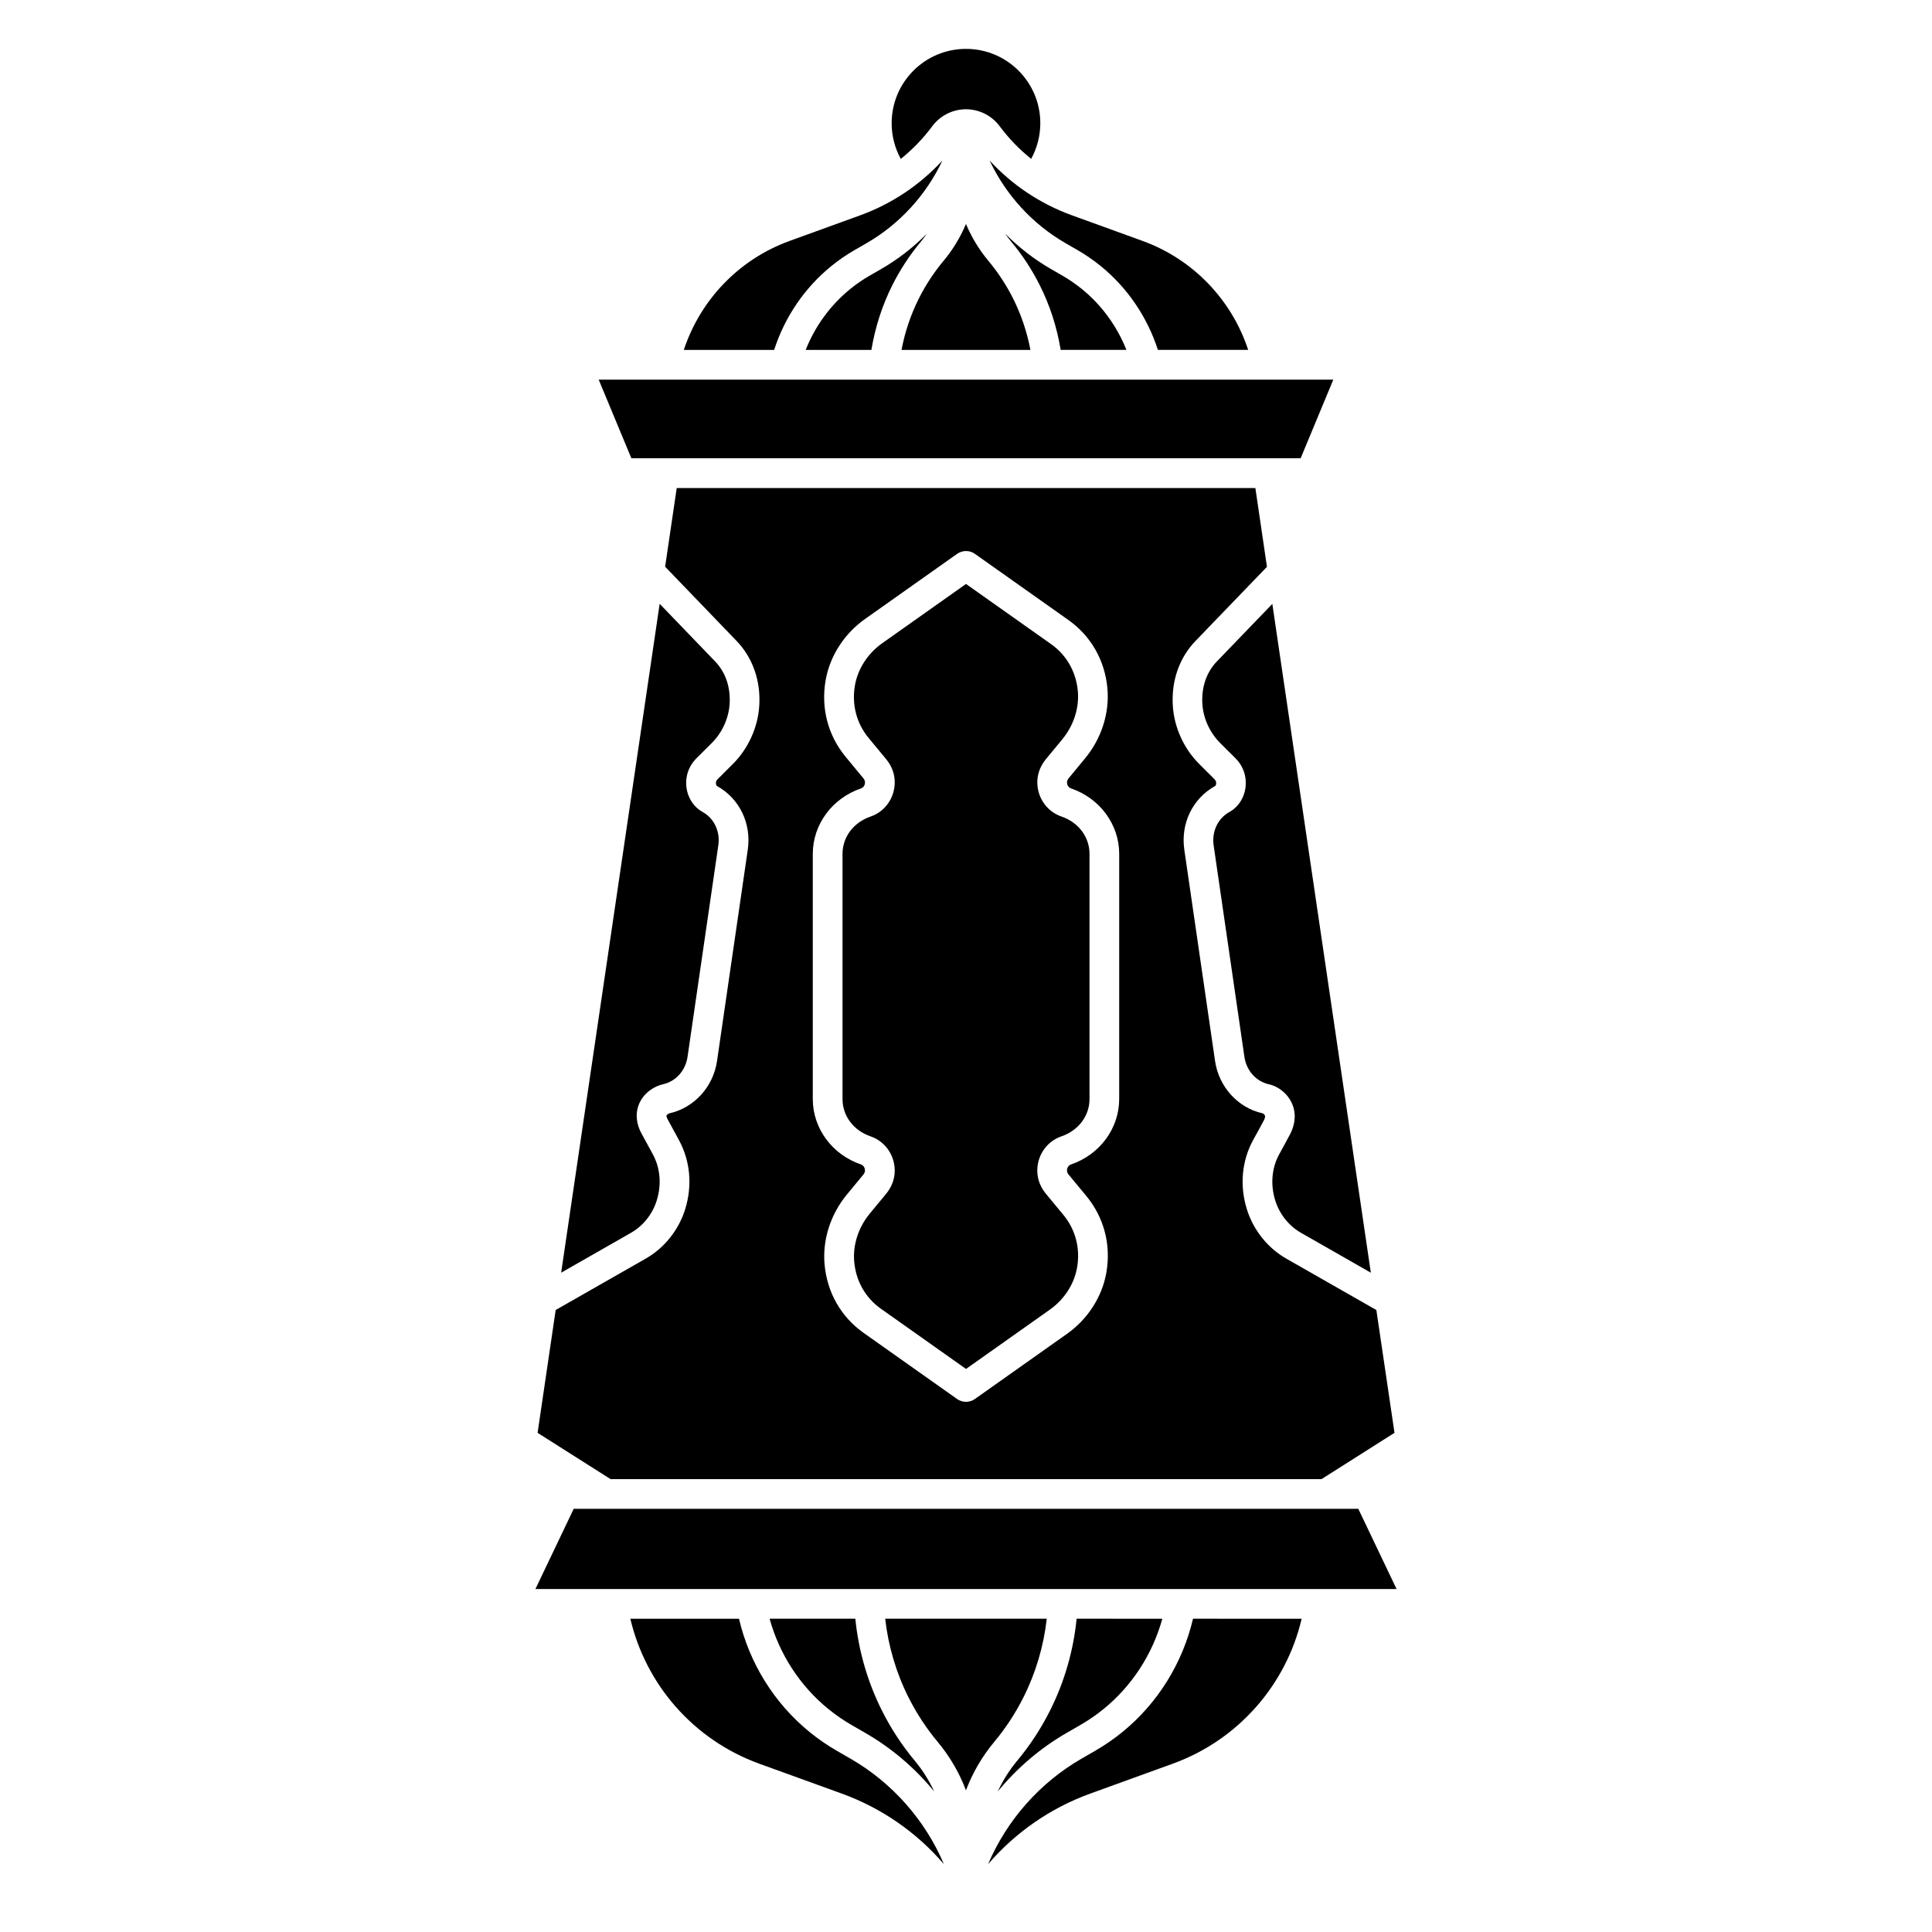 <?xml version="1.0" encoding="UTF-8"?>
<!-- Uploaded to: SVG Repo, www.svgrepo.com, Generator: SVG Repo Mixer Tools -->
<svg fill="#000000" width="800px" height="800px" version="1.1" viewBox="144 144 512 512" xmlns="http://www.w3.org/2000/svg">
 <g>
  <path d="m311.32 265.45h177.36l8.66-20.84h-194.68z"/>
  <path d="m391.08 177.43c2.086-2.805 5.422-4.477 8.914-4.477 3.492 0 6.828 1.672 8.914 4.477 2.43 3.258 5.234 6.16 8.363 8.668 1.535-2.805 2.422-6.023 2.422-9.457 0.004-10.871-8.824-19.688-19.695-19.688-10.875 0-19.699 8.816-19.699 19.699 0 3.426 0.875 6.641 2.422 9.457 3.125-2.508 5.93-5.422 8.359-8.68z"/>
  <path d="m425.3 360.39c-4.094-1.398-6.711-5.441-6.367-9.832 0.156-1.93 0.934-3.797 2.254-5.391l4.309-5.215c3.031-3.652 4.535-8.305 4.144-12.762-0.453-5.137-2.973-9.574-7.086-12.488l-22.551-15.949-22.199 15.703c-3.848 2.715-6.484 6.801-7.242 11.199-0.875 5.086 0.422 10.047 3.672 13.965l4.594 5.551c1.32 1.594 2.106 3.465 2.254 5.391 0.344 4.387-2.273 8.434-6.367 9.832-4.516 1.543-7.438 5.422-7.438 9.891v64.973c0 4.469 2.922 8.344 7.438 9.891 4.094 1.398 6.711 5.441 6.367 9.832-0.156 1.93-0.934 3.797-2.254 5.391l-4.309 5.215c-3.031 3.66-4.535 8.305-4.144 12.762 0.453 5.137 2.961 9.574 7.086 12.488l22.543 15.945 22.199-15.703c3.848-2.715 6.484-6.801 7.242-11.199 0.875-5.086-0.422-10.047-3.672-13.965l-4.594-5.551c-1.32-1.594-2.106-3.465-2.254-5.391-0.344-4.387 2.273-8.434 6.367-9.832 4.516-1.543 7.438-5.422 7.438-9.891v-64.969c0-4.469-2.914-8.344-7.43-9.891z"/>
  <path d="m328.59 344.93 4.023-4.004c2.766-2.746 4.488-6.523 4.742-10.363 0.285-4.387-1.062-8.383-3.809-11.246l-14.73-15.301-26.105 177.26 18.52-10.578c3.219-1.84 5.707-4.969 6.82-8.59 1.309-4.231 0.926-8.582-1.062-12.242l-2.894-5.305c-1.543-2.715-1.789-5.637-0.668-8.156 1.34-3.012 4.203-4.606 6.25-5.059 3.434-0.758 6.004-3.621 6.535-7.312l8.148-56c0.543-3.68-1.102-7.164-4.184-8.867-3.277-1.812-4.969-5.805-4.113-9.703 0.371-1.688 1.246-3.254 2.527-4.531z"/>
  <path d="m483 449.9c-1.977 3.633-2.363 7.981-1.055 12.211 1.121 3.621 3.602 6.75 6.82 8.59l18.52 10.578-26.105-177.24-14.742 15.293c-2.727 2.856-4.082 6.848-3.797 11.238 0.246 3.836 1.977 7.606 4.742 10.363l4.016 4.004c1.277 1.277 2.156 2.844 2.527 4.535 0.855 3.906-0.836 7.891-4.113 9.711-3.078 1.703-4.723 5.188-4.184 8.867l8.148 56c0.531 3.691 3.102 6.555 6.543 7.312 2.5 0.551 4.852 2.461 5.984 4.879 1.191 2.519 1.062 5.453-0.363 8.234-0.699 1.387-2.856 5.254-2.941 5.422z"/>
  <path d="m503.96 543.85h-207.92l-10.145 21.254h228.21z"/>
  <path d="m363.54 596.92c1.938 1.574 4.004 3 6.148 4.231l3.621 2.086c6.988 4.023 13.176 9.32 18.262 15.52-1.348-2.894-3.051-5.629-5.125-8.117-3.387-4.055-6.328-8.531-8.727-13.324-3.816-7.598-6.211-15.902-7.047-24.344h-22.719c2.574 9.348 8.008 17.789 15.586 23.949z"/>
  <path d="m426.68 603.23 3.621-2.086c2.144-1.23 4.211-2.656 6.148-4.231 7.578-6.148 13.008-14.602 15.578-23.93l-22.711-0.004c-0.836 8.441-3.227 16.746-7.047 24.344-2.402 4.781-5.344 9.27-8.727 13.324-2.078 2.488-3.777 5.215-5.125 8.117 5.086-6.207 11.277-11.5 18.262-15.535z"/>
  <path d="m421.4 572.98h-42.812c0.809 7.211 2.894 14.309 6.16 20.812 2.137 4.242 4.734 8.215 7.734 11.809 3.227 3.867 5.758 8.215 7.508 12.859 1.75-4.656 4.281-8.992 7.508-12.859 3-3.59 5.598-7.566 7.734-11.809 3.273-6.504 5.359-13.59 6.168-20.812z"/>
  <path d="m369.38 610.06-3.621-2.086c-2.508-1.445-4.922-3.109-7.184-4.949-9.406-7.644-16-18.32-18.734-30.043h-28.793c4.102 17.484 16.766 32.109 34.164 38.414l1.465 0.531 20.418 7.398c10.5 3.809 19.809 10.254 27.051 18.695-4.977-11.703-13.734-21.613-24.766-27.961z"/>
  <path d="m460.16 572.98c-2.746 11.719-9.328 22.395-18.734 30.043-2.262 1.84-4.684 3.504-7.184 4.949l-3.621 2.086c-11.02 6.348-19.789 16.266-24.766 27.965 7.242-8.434 16.551-14.887 27.051-18.695l20.418-7.398 1.465-0.531c17.398-6.309 30.062-20.93 34.164-38.414z"/>
  <path d="m508.75 491.17-23.883-13.629c-4.93-2.812-8.738-7.586-10.441-13.098-1.938-6.277-1.348-12.793 1.672-18.332 0.039-0.07 2.195-3.945 2.844-5.215 0.168-0.316 0.414-0.906 0.277-1.258-0.117-0.285-0.473-0.543-0.629-0.602-6.504-1.426-11.582-6.996-12.586-13.844l-8.148-56c-1.012-6.957 2.195-13.59 8.168-16.895 0.129-0.07 0.375-0.492 0.234-1.133-0.051-0.207-0.188-0.441-0.395-0.648l-4.016-4.004c-4.102-4.082-6.66-9.703-7.035-15.418-0.434-6.613 1.691-12.723 5.973-17.199l18.973-19.68-3.07-20.871-153.35-0.008-3.07 20.852 18.961 19.691c4.289 4.488 6.414 10.598 5.984 17.211-0.375 5.719-2.941 11.344-7.035 15.418l-4.016 4.004c-0.207 0.207-0.355 0.441-0.395 0.648-0.137 0.629 0.109 1.062 0.234 1.133 5.973 3.305 9.18 9.938 8.168 16.895l-8.148 56c-0.992 6.848-6.082 12.418-12.645 13.863-0.215 0.059-0.648 0.344-0.746 0.57-0.039 0.109 0.02 0.5 0.363 1.121l2.922 5.363c3.019 5.539 3.609 12.055 1.672 18.332-1.703 5.512-5.512 10.281-10.441 13.098l-23.883 13.629-4.793 32.551 19.344 12.27h188.4l19.344-12.27zm-68.152-55.922c0 7.766-5.125 14.73-12.762 17.34-0.582 0.195-1.141 0.816-1.062 1.762 0.02 0.297 0.195 0.66 0.473 0.992l4.594 5.551c4.734 5.719 6.633 12.93 5.363 20.32-1.113 6.434-4.922 12.379-10.461 16.285l-24.395 17.258c-0.668 0.473-1.535 0.746-2.352 0.746-0.848 0-1.664-0.254-2.352-0.746l-24.746-17.504c-6.043-4.269-9.723-10.746-10.383-18.223-0.57-6.504 1.594-13.234 5.922-18.469l4.309-5.215c0.277-0.336 0.441-0.699 0.473-0.992 0.078-0.934-0.48-1.566-1.062-1.762-7.637-2.609-12.762-9.574-12.762-17.34l0.004-64.969c0-7.766 5.125-14.73 12.762-17.34 0.582-0.195 1.141-0.816 1.062-1.762-0.02-0.297-0.195-0.66-0.473-0.992l-4.594-5.551c-4.734-5.719-6.633-12.93-5.363-20.32 1.113-6.434 4.922-12.367 10.461-16.285l24.395-17.258c0.668-0.473 1.535-0.746 2.352-0.746 0.848 0 1.664 0.254 2.352 0.746l24.746 17.504c6.043 4.269 9.723 10.746 10.383 18.223 0.57 6.504-1.594 13.234-5.922 18.469l-4.309 5.215c-0.277 0.336-0.441 0.699-0.473 0.992-0.078 0.934 0.48 1.566 1.062 1.762 7.637 2.609 12.762 9.574 12.762 17.34z"/>
  <path d="m387.99 208.1c0.582-0.699 1.121-1.426 1.645-2.176-3.59 3.633-7.664 6.801-12.113 9.367l-3.09 1.781c-1.801 1.031-3.543 2.234-5.164 3.562-5.254 4.269-9.289 9.871-11.758 16.098h17.418c0.984-5.953 2.844-11.77 5.551-17.16 2.07-4.121 4.602-7.981 7.512-11.473z"/>
  <path d="m426.41 208.46 3.09 1.781c2.164 1.238 4.25 2.688 6.211 4.269 7.113 5.777 12.348 13.57 15.145 22.207l23.926 0.004c-4.34-13.188-14.516-24-28.055-28.898l-1.25-0.453-17.418-6.316c-8.355-3.031-15.824-8.02-21.805-14.523 4.305 9.148 11.379 16.883 20.156 21.93z"/>
  <path d="m430.74 220.62c-1.633-1.328-3.375-2.527-5.164-3.562l-3.09-1.781c-4.457-2.566-8.52-5.738-12.113-9.367 0.523 0.746 1.055 1.477 1.645 2.176 2.914 3.492 5.453 7.352 7.519 11.473 2.715 5.391 4.574 11.207 5.551 17.16h17.418c-2.477-6.227-6.512-11.828-11.766-16.098z"/>
  <path d="m364.3 214.52c1.957-1.594 4.043-3.031 6.211-4.269l3.09-1.781c8.777-5.059 15.852-12.781 20.141-21.922-5.984 6.496-13.453 11.492-21.805 14.523l-17.418 6.316-1.25 0.453c-13.539 4.91-23.703 15.723-28.055 28.898h23.941c2.785-8.652 8.027-16.434 15.145-22.219z"/>
  <path d="m412.48 223.11c-1.801-3.582-3.996-6.926-6.523-9.957-2.488-2.973-4.477-6.277-5.965-9.801-1.484 3.523-3.473 6.828-5.965 9.801-2.527 3.031-4.723 6.375-6.523 9.957-2.164 4.301-3.699 8.906-4.594 13.629h34.164c-0.895-4.727-2.43-9.328-4.594-13.629z"/>
 </g>
</svg>